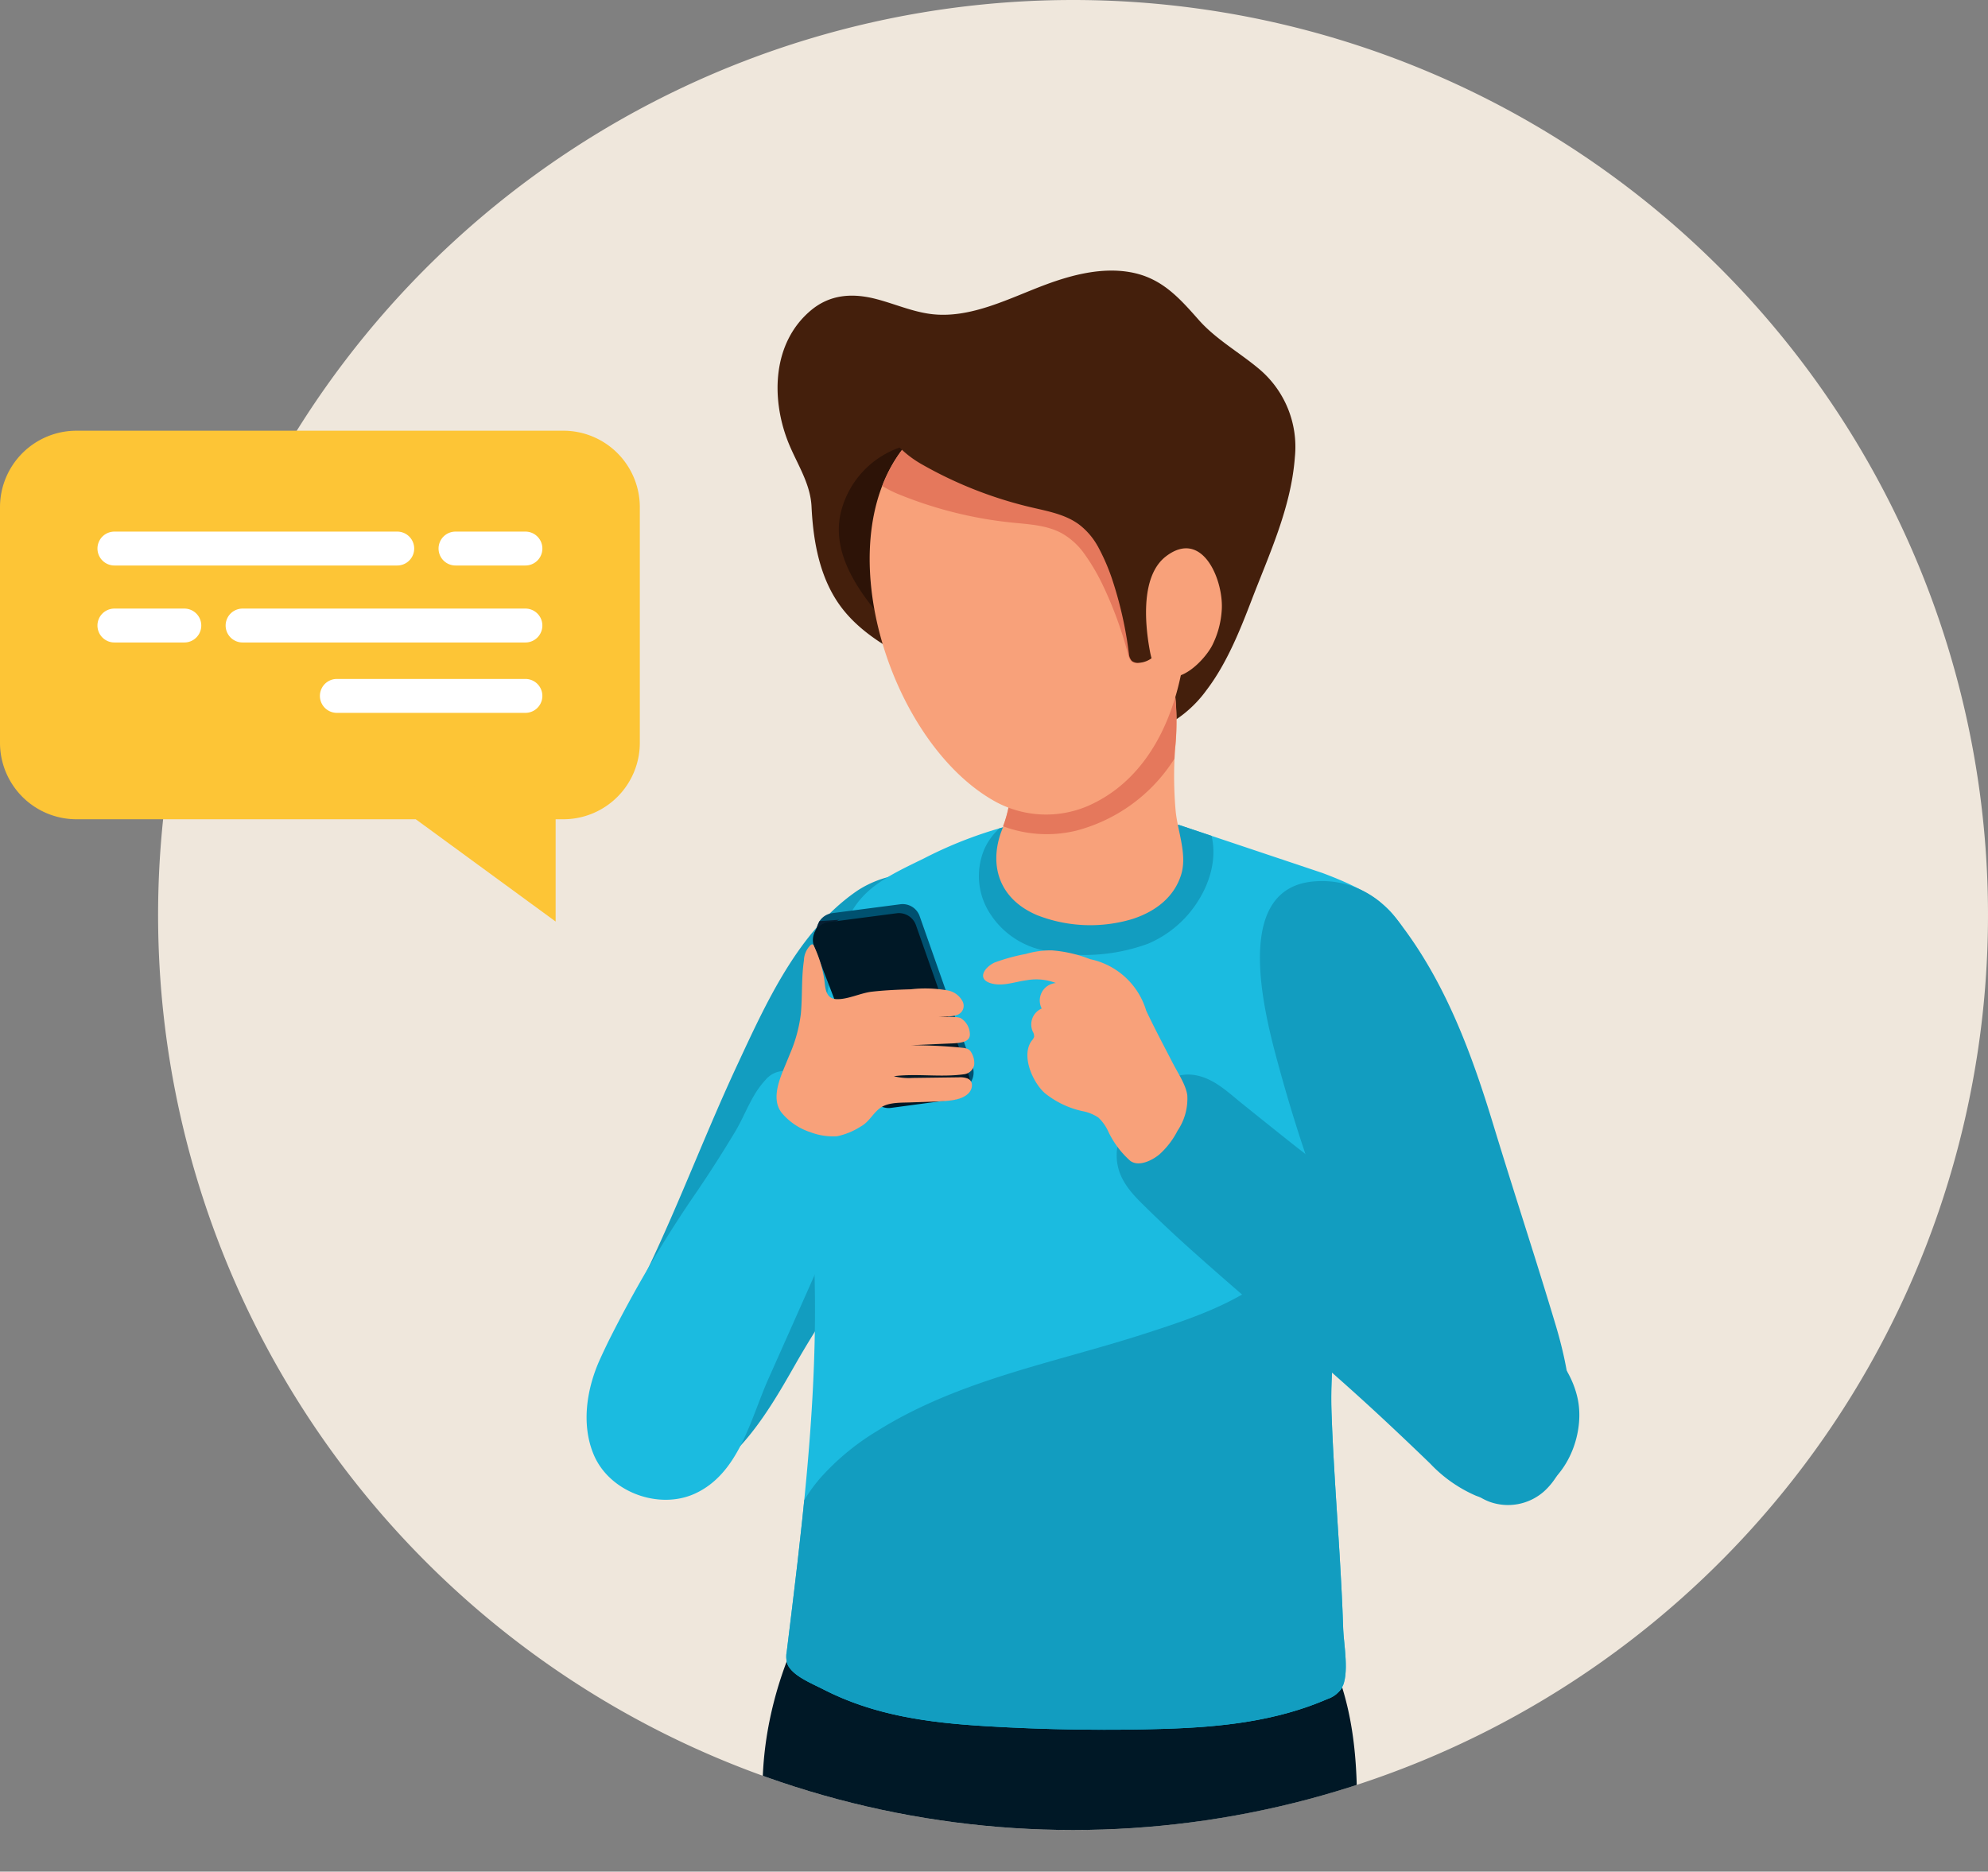 <svg id="Group_63252" data-name="Group 63252" xmlns="http://www.w3.org/2000/svg" xmlns:xlink="http://www.w3.org/1999/xlink" width="284.678" height="268" viewBox="0 0 284.678 268">
  <rect x="0" y="0" width="284.678" height="268" fill="#808080" stroke="none"/>
  <defs>
    <clipPath id="clip-path">
      <rect id="Rectangle_1543" data-name="Rectangle 1543" width="284.678" height="268" fill="none"/>
    </clipPath>
    <clipPath id="clip-path-2">
      <circle id="Ellipse_17" data-name="Ellipse 17" cx="131.019" cy="131.019" r="131.019" fill="none"/>
    </clipPath>
    <clipPath id="clip-path-3">
      <path id="Path_17300" data-name="Path 17300" d="M250.222,226.533a59.938,59.938,0,0,0-13.36,4.984c-5.666,2.756-9.7,4.608-11.521,10.275a95.551,95.551,0,0,0-3.924,19.238c-1.173,11.154-.277,22.29-.18,33.46.147,16.92-1.975,33.845-4.034,50.588a3.609,3.609,0,0,0,.085,1.8c.686,1.685,3.58,2.82,5.067,3.588,7.343,3.793,15.171,4.815,23.3,5.308,8.477.514,17.218.651,25.8.383,7.891-.247,15.836-1.081,23.145-4.256a4.064,4.064,0,0,0,2.044-1.5c1.183-2.068.3-6.359.233-8.641-.108-3.486-.3-6.967-.506-10.448-.413-6.834-.929-13.665-1.164-20.51-.4-11.651,2.892-24.293,5.96-35.465q.048-.177.1-.352c1-3.634,2.766-8.388,4.135-13.385,2.27-8.291,3.448-16.773-1.7-22.42-2.324-2.551-6.463-4.327-9.851-5.589l-20.437-6.847a90.489,90.489,0,0,0-13.451-1.164,45.911,45.911,0,0,0-9.735.953" transform="translate(-217.131 -225.58)" fill="none"/>
    </clipPath>
  </defs>
  <g id="Group_63243" data-name="Group 63243">
    <g id="Group_63242" data-name="Group 63242" clip-path="url(#clip-path)">
      <path id="Path_17292" data-name="Path 17292" d="M305.7,131.02A131.019,131.019,0,1,1,174.682,0,131.018,131.018,0,0,1,305.7,131.02" transform="translate(-21.022 0)" fill="#efe7dc"/>
    </g>
  </g>
  <g id="Group_63245" data-name="Group 63245" transform="translate(22.641 0.001)">
    <g id="Group_63244" data-name="Group 63244" clip-path="url(#clip-path-2)">
      <path id="Path_17293" data-name="Path 17293" d="M211.194,281.954c6.224-11.611,9.539-25.5,2.288-37.414-.735-1.208-1.607-2.52-2.981-2.852-2.955-.715-6.769.639-9.146,2.315-8.245,5.814-12.749,15.832-16.907,24.758-4.32,9.273-7.944,18.853-12.29,28.115-2.24,4.774-4.748,9.433-6.484,14.426s-3.284,11.045.427,15.574a8.924,8.924,0,0,0,1.008,1.045,7.887,7.887,0,0,0,6.483,1.811c9.369-1.146,14.85-10.5,19.071-17.922,5.8-10.19,12.99-19.52,18.531-29.857" transform="translate(-101.515 -116.269)" fill="#129dc0"/>
      <path id="Path_17294" data-name="Path 17294" d="M295.515,471.57c-.169,1.284-.665,1.769-2.45,2.29a46.162,46.162,0,0,1-6.8,1.442,91.872,91.872,0,0,1-11.072.587c-16.084.2-32.261.4-48.146-2.217a92.618,92.618,0,0,1-10.826-2.385,10.662,10.662,0,0,1-4.053-1.887c-1.9-1.624-1.665-3.859-1.611-6.161a50.429,50.429,0,0,1,.81-7.878,54.6,54.6,0,0,1,4.947-14.687c1.768-3.519,2.981-7,6.88-7.9a37.773,37.773,0,0,1,12.593-.428c5.421.589,10.761,1.834,16.183,2.419,8.2.885,16.472.252,24.716.243,3.012,0,6.175.119,8.77,1.7a15.249,15.249,0,0,1,4.849,5.527c5.03,8.574,5.618,18.166,5.3,27.98-.018.534-.039.978-.089,1.354" transform="translate(-123.997 -207.999)" fill="#001826"/>
      <path id="Path_17295" data-name="Path 17295" d="M276.168,134.77a17.072,17.072,0,0,1-7.266,5.785c-5.7,2.248-11.639.492-17.019-1.752-5.749-2.4-11.49-4.842-17.01-7.739-3.946-2.071-8-4.293-10.806-7.859-3.252-4.133-4.229-9.549-4.474-14.678-.167-3.5-2.247-6.353-3.455-9.533-2.353-6.191-2.09-13.962,3.321-18.541,2.762-2.338,5.992-2.545,9.408-1.655,2.618.682,5.133,1.8,7.816,2.142,5.714.723,11.329-2.323,16.526-4.243,3.763-1.39,7.947-2.454,11.973-1.755,4.481.778,6.984,3.59,9.862,6.846,2.459,2.784,5.833,4.653,8.656,7.034a14.564,14.564,0,0,1,5.106,12.6c-.534,7.2-3.626,13.788-6.172,20.42-1.628,4.241-3.544,9.093-6.465,12.929" transform="translate(-126.023 -35.976)" fill="#441f0c"/>
      <path id="Path_17296" data-name="Path 17296" d="M275.678,159.05a9.373,9.373,0,0,1-2.343,2.392,11.678,11.678,0,0,1-8.38,1.655,27.662,27.662,0,0,1-8.208-2.925c-7.055-3.533-15.839-8.289-20.683-14.631-2.986-3.909-5.485-8.68-3.957-13.676a13.142,13.142,0,0,1,9.172-8.94,2.08,2.08,0,0,1,1.1-.056,2.2,2.2,0,0,1,.97.776c2.014,2.4,3.738,5.086,6.074,7.2a29.361,29.361,0,0,0,8.645,5.173c5.1,2.123,10.546,3.434,15.433,6.014,3.529,1.862,4.415,7.126,4.2,10.906a12.125,12.125,0,0,1-2.02,6.114" transform="translate(-134.168 -59.13)" fill="#2d1307"/>
      <path id="Path_17297" data-name="Path 17297" d="M273.408,226.743c-7.458-1.132-15.753-1.829-23.186-.211a59.935,59.935,0,0,0-13.36,4.983c-5.667,2.756-9.7,4.608-11.521,10.275a95.556,95.556,0,0,0-3.924,19.238c-1.173,11.154-.277,22.29-.18,33.46.147,16.92-1.975,33.846-4.034,50.588a3.61,3.61,0,0,0,.085,1.8c.686,1.685,3.58,2.82,5.067,3.588,7.343,3.793,15.171,4.815,23.3,5.307,8.477.514,17.218.652,25.8.383,7.891-.247,15.836-1.082,23.145-4.256a4.064,4.064,0,0,0,2.044-1.5c1.183-2.068.3-6.359.233-8.642-.109-3.485-.3-6.967-.506-10.447-.413-6.835-.929-13.665-1.164-20.509-.4-11.651,2.892-24.293,5.959-35.465l.1-.353c1-3.634,2.766-8.387,4.134-13.385,2.27-8.29,3.448-16.773-1.7-22.42-2.324-2.55-6.464-4.326-9.851-5.589" transform="translate(-127.18 -108.607)" fill="#1bbbe0"/>
    </g>
  </g>
  <g id="Group_63247" data-name="Group 63247" transform="translate(112.592 116.973)">
    <g id="Group_63246" data-name="Group 63246" clip-path="url(#clip-path-3)">
      <path id="Path_17298" data-name="Path 17298" d="M301.789,234.317c2.555-4.122,3.136-9.273-.212-13.245-1.531-1.816-4.238-2.02-6.552-2.061a57.357,57.357,0,0,0-13.56,1.378c-4.229.948-8.542,2.555-10.374,6.651a9.88,9.88,0,0,0,.907,9.346,11.99,11.99,0,0,0,7.345,5.087,26.449,26.449,0,0,0,15.209-.908,15.687,15.687,0,0,0,7.237-6.248" transform="translate(-242.732 -222.413)" fill="#129dc0"/>
      <path id="Path_17299" data-name="Path 17299" d="M219.305,357.018a22.43,22.43,0,0,0-2.389,3.4c-1.574,2.77-2.152,5.92-3.039,8.927-.979,3.32-2.165,6.866-2.059,10.365a13.432,13.432,0,0,0,6.3,10.848,23.115,23.115,0,0,0,6.619,2.468,75.577,75.577,0,0,0,11.407,1.946c3.68.325,7.589-.437,11.19.03,7.033.913,14,.69,21.118.76,5.072.05,10.263.348,15.1-1.176A21.251,21.251,0,0,0,297.984,376.5a67.632,67.632,0,0,0-.232-8.313,24.185,24.185,0,0,1,1.13-7.671c2.012-7.9,1.983-16.148,1.941-24.3q-.048-9.536-.1-19.072c-.011-2.213,1.426-15.685-2.017-15.531a1.949,1.949,0,0,0-1.014.424c-1.713,1.225-2.593,3.277-3.393,5.225-2.509,6.106-4.616,15.882-9.839,20.157-5.486,4.49-11.8,6.581-18.452,8.734-13.052,4.226-26.734,6.6-38.528,14.029a35.108,35.108,0,0,0-8.178,6.834" transform="translate(-214.57 -262.187)" fill="#129dc0"/>
    </g>
  </g>
  <g id="Group_63249" data-name="Group 63249" transform="translate(22.641 0.001)">
    <g id="Group_63248" data-name="Group 63248" clip-path="url(#clip-path-2)">
      <path id="Path_17301" data-name="Path 17301" d="M294.6,221.674c3.284-1.054,5.989-3.1,7-6.341.92-2.945-.53-6.258-.789-9.231a56.43,56.43,0,0,1-.093-8.565,37.045,37.045,0,0,0,.02-8.012c-.23-1.5-1.055-1.245-2.575-1.842a13.238,13.238,0,0,0-4.875-.6c-3.381.008-12.194-.237-14.283,2.73a8.342,8.342,0,0,0-1.08,4.7c-.055,1.958-.4,4.493-.723,7.224-.143,1.216-.054,2.428-.241,3.635a22.82,22.82,0,0,1-1.172,3.944c-1.7,4.9-.108,9.557,5.189,11.8a20.93,20.93,0,0,0,13.619.558" transform="translate(-155.108 -90.073)" fill="#f8a17a"/>
      <path id="Path_17302" data-name="Path 17302" d="M301.616,189.525c-.23-1.5-1.055-1.245-2.575-1.842a13.24,13.24,0,0,0-4.875-.6c-3.381.008-12.194-.237-14.283,2.73a8.342,8.342,0,0,0-1.08,4.7c-.055,1.958-.4,4.493-.723,7.224-.143,1.216-.054,2.428-.241,3.635a16.811,16.811,0,0,1-.844,3.015,17.916,17.916,0,0,0,10.4.647,23.719,23.719,0,0,0,14.15-10.334c.018-.387.029-.775.054-1.163a37.08,37.08,0,0,0,.02-8.011" transform="translate(-156.002 -90.073)" fill="#e5785c"/>
      <path id="Path_17303" data-name="Path 17303" d="M285.034,130.386a41.333,41.333,0,0,0-3.648-11.94c-7.262-14.415-26.754-15.285-36.493-2.663-10.86,14.075-1.582,42.367,13.354,50.53a15.189,15.189,0,0,0,13.171.574c12.614-5.526,15.82-22.571,13.616-36.5" transform="translate(-138.27 -51.484)" fill="#f8a17a"/>
      <path id="Path_17304" data-name="Path 17304" d="M283.06,118.445c-7.262-14.415-26.754-15.284-36.493-2.663a20.853,20.853,0,0,0-2.924,5.289,15.433,15.433,0,0,0,2.216,1.131,58.809,58.809,0,0,0,16.43,4.117c2.424.245,4.955.366,7.09,1.54a10.012,10.012,0,0,1,3.069,2.741,29.359,29.359,0,0,1,2.622,4.353,55.7,55.7,0,0,1,3.8,10.33,1.69,1.69,0,0,0,.546.975,1.411,1.411,0,0,0,1.05.134c2.09-.373,2.8-2.539,4.268-3.853.886-.791,1.768-1.595,2.594-2.448a52.546,52.546,0,0,0-.618-9.707,41.33,41.33,0,0,0-3.648-11.94" transform="translate(-139.945 -51.484)" fill="#e5785c"/>
      <path id="Path_17305" data-name="Path 17305" d="M275.214,125.182a29.335,29.335,0,0,1,2.036,4.655,55.7,55.7,0,0,1,2.429,10.735,1.693,1.693,0,0,0,.415,1.039,1.412,1.412,0,0,0,1.024.268c2.121-.1,3.1-2.155,4.731-3.267a28.342,28.342,0,0,0,4.8-3.811c4-4.245,2.067-9.953,1.13-15.147a32.28,32.28,0,0,0-2.3-8.36,21.178,21.178,0,0,0-6.036-7.217,31.318,31.318,0,0,0-25.81-5.794,20.487,20.487,0,0,0-11.8,7.274c-2.309,3.172,1.585,6.411,4.1,7.854a58.8,58.8,0,0,0,15.758,6.211c2.372.557,4.866,1,6.83,2.445a10,10,0,0,1,2.688,3.115" transform="translate(-140.661 -46.978)" fill="#441f0c"/>
      <path id="Path_17306" data-name="Path 17306" d="M319.348,152.553c5.337-4.068,8.355,3.72,7.964,7.883a12.949,12.949,0,0,1-1.391,4.954c-1.106,2.047-4.6,5.694-7.191,4.033-1.174-.754-1.516-2.286-1.758-3.66-.648-3.685-1.241-10.452,2.376-13.21" transform="translate(-175.015 -72.898)" fill="#f8a17a"/>
      <path id="Path_17307" data-name="Path 17307" d="M387.037,296.314c1.108,3.526,2.2,7.055,3.264,10.6,1.987,6.637,4.394,18.292-1.7,23.784a7.785,7.785,0,0,1-7.782,1.472c-3.107-1.169-5.079-4.171-6.772-7.026a223.877,223.877,0,0,1-23.165-54.436c-1.961-7.1-7.232-25.619,4.109-27.292a13.077,13.077,0,0,1,10.146,2.856,21.151,21.151,0,0,1,3.315,3.68c6.231,8.356,9.865,18.238,12.874,28.122,1.86,6.109,3.8,12.171,5.71,18.242" transform="translate(-190.159 -117.129)" fill="#129dc0"/>
      <path id="Path_17308" data-name="Path 17308" d="M343.076,313.835c6.676,4.876,13.433,9.656,19.74,14.961q1.192,1,2.357,2.033,1.106.979,2.191,1.981c3.054,2.822,6.07,5.954,7.017,10.287s-.839,10.181-5.149,12.981a10.525,10.525,0,0,1-9.421.951,19.834,19.834,0,0,1-6.543-4.6q-3.312-3.2-6.68-6.342c-8.967-8.366-18.454-16.128-27.588-24.3q-3.618-3.239-7.067-6.656c-1.853-1.845-3.541-3.877-3.556-6.791-.034-4.919,5.478-12.088,10.76-11.59,2.89.273,5.056,2.406,7.121,4.072q3.6,2.9,7.221,5.778c3.14,2.482,6.359,4.871,9.6,7.235" transform="translate(-171.111 -142.861)" fill="#129dc0"/>
      <path id="Path_17309" data-name="Path 17309" d="M185.889,299.351c-.946,1.642-1.666,3.444-2.631,5.049q-2.517,4.193-5.258,8.253A178.688,178.688,0,0,0,165.075,334.5q-.586,1.208-1.143,2.428c-1.877,4.1-2.792,9.322-.9,13.76,2.256,5.293,9.223,7.867,14.382,5.57,6.4-2.851,8.06-10.749,10.591-16.426q3.352-7.518,6.689-15.041,2.6-5.845,5.22-11.68c1.567-3.494,5.234-7.89,2.409-11.81a11.937,11.937,0,0,0-3.432-2.971c-2.588-1.625-5.6-2.888-8.592-2.634a3.535,3.535,0,0,0-2.683,1.276,12.459,12.459,0,0,0-1.724,2.38" transform="translate(-100.632 -142.348)" fill="#1bbbe0"/>
      <path id="Path_17310" data-name="Path 17310" d="M298.727,278.706c.7,1.371,1.782,2.94,2,4.461a8.189,8.189,0,0,1-1.4,5.087,11.7,11.7,0,0,1-2.619,3.406c-1.021.836-2.916,1.793-4.137.909a13.088,13.088,0,0,1-3.136-4.158,6.472,6.472,0,0,0-1.427-2.035,6.05,6.05,0,0,0-2.309-.937,13.014,13.014,0,0,1-5.38-2.58c-1.726-1.528-3.47-5.417-1.841-7.54a1.336,1.336,0,0,0,.314-.526,1.28,1.28,0,0,0-.178-.711,2.485,2.485,0,0,1,1.267-3.333,2.508,2.508,0,0,1,2.028-3.651,7.828,7.828,0,0,0-4.237-.39c-1.6.212-3.2.838-4.78.5-2.437-.53-1.286-2.332.237-3.043a27.45,27.45,0,0,1,4.475-1.231,12.845,12.845,0,0,1,3.7-.515,18.954,18.954,0,0,1,5.5,1.261,10.641,10.641,0,0,1,8.036,7.367c1.218,2.592,2.577,5.117,3.884,7.666" transform="translate(-153.349 -126.339)" fill="#f8a17a"/>
      <path id="Path_17311" data-name="Path 17311" d="M227.749,250.955l9.745-1.273a2.581,2.581,0,0,1,2.768,1.7l7.578,21.537a2.58,2.58,0,0,1-2.09,3.414l-9.056,1.215a2.579,2.579,0,0,1-2.751-1.63l-8.268-21.48a2.58,2.58,0,0,1,2.074-3.485" transform="translate(-131.21 -120.201)" fill="#005170"/>
      <path id="Path_17312" data-name="Path 17312" d="M225.646,254.178l-.71,1.686,3.51-1.877Z" transform="translate(-130.938 -122.284)" fill="#061f33"/>
      <path id="Path_17313" data-name="Path 17313" d="M226.725,253.441l9.745-1.273a2.581,2.581,0,0,1,2.768,1.7l7.578,21.537a2.58,2.58,0,0,1-2.09,3.414l-9.055,1.215a2.579,2.579,0,0,1-2.751-1.63l-8.268-21.48a2.58,2.58,0,0,1,2.074-3.485" transform="translate(-130.717 -121.397)" fill="#001826"/>
      <path id="Path_17314" data-name="Path 17314" d="M216.392,276.394a20.806,20.806,0,0,0,1.54-5.7c.233-2.527.062-5.046.436-7.595a3.233,3.233,0,0,1,.956-2.227c.1-.076.243-.141.351-.073a.359.359,0,0,1,.12.175,17.808,17.808,0,0,1,1.5,4.857c.122,1.122.179,2.678,1.649,2.778,1.621.11,3.514-.875,5.154-1.061,1.85-.21,3.712-.29,5.572-.343a18.232,18.232,0,0,1,5.338.171,3.006,3.006,0,0,1,2.037,1.48,1.376,1.376,0,0,1-.6,1.963,3.854,3.854,0,0,1-1.59.263l-1.164.027,2.106.065a3.146,3.146,0,0,1,.981.134,2.764,2.764,0,0,1,1.354,2.254c.064.848-.622,1.153-1.377,1.282a11.2,11.2,0,0,1-1.389.119l-5.686.249c2.451.011,4.91.108,7.339.36.591.062,1.054.16,1.335.708a2.89,2.89,0,0,1,.4,1.744,1.69,1.69,0,0,1-1.5,1.353c-3.31.457-6.694-.14-10.01.272a8.64,8.64,0,0,0,2.677.245l6.609-.085a3.035,3.035,0,0,1,1.257.162c.929.4.749,1.537.13,2.147-.919.906-2.5,1.033-3.714,1.11-1.5.094-3.01.116-4.514.173-1.261.048-2.925-.032-4.069.593-1.265.692-1.794,2.16-3.138,2.872a10.057,10.057,0,0,1-3.365,1.381,9.141,9.141,0,0,1-3.825-.582,8.954,8.954,0,0,1-4.036-2.691c-1.582-1.871-.489-4.65.345-6.656.264-.635.532-1.275.787-1.92" transform="translate(-125.891 -125.548)" fill="#f8a17a"/>
    </g>
  </g>
  <g id="Group_63251" data-name="Group 63251">
    <g id="Group_63250" data-name="Group 63250" clip-path="url(#clip-path)">
      <path id="Path_17315" data-name="Path 17315" d="M80.7,174.572H10.922A10.954,10.954,0,0,1,0,163.65V129.858a10.954,10.954,0,0,1,10.922-10.922H80.7a10.954,10.954,0,0,1,10.922,10.922V163.65A10.954,10.954,0,0,1,80.7,174.572" transform="translate(0 -57.262)" fill="#fdc536"/>
      <path id="Path_17316" data-name="Path 17316" d="M134.845,230.733V205.166l-20.024,10.922Z" transform="translate(-55.281 -98.778)" fill="#fdc536"/>
      <path id="Path_17317" data-name="Path 17317" d="M64.737,172.907h40.5a2.427,2.427,0,0,0,0-4.854h-40.5a2.427,2.427,0,1,0,0,4.854" transform="translate(-29.999 -80.91)" fill="#fff"/>
      <path id="Path_17318" data-name="Path 17318" d="M29.34,172.907H39.352a2.427,2.427,0,1,0,0-4.854H29.34a2.427,2.427,0,1,0,0,4.854" transform="translate(-12.957 -80.91)" fill="#fff"/>
      <path id="Path_17319" data-name="Path 17319" d="M69.843,146.795h-40.5a2.427,2.427,0,0,0,0,4.854h40.5a2.427,2.427,0,1,0,0-4.854" transform="translate(-12.958 -70.675)" fill="#fff"/>
      <path id="Path_17320" data-name="Path 17320" d="M133.55,146.795H123.538a2.427,2.427,0,1,0,0,4.854H133.55a2.427,2.427,0,0,0,0-4.854" transform="translate(-58.31 -70.675)" fill="#fff"/>
      <path id="Path_17321" data-name="Path 17321" d="M90.773,192.341h27a2.427,2.427,0,0,0,0-4.854h-27a2.427,2.427,0,1,0,0,4.854" transform="translate(-42.535 -90.267)" fill="#fff"/>
    </g>
  </g>
</svg>
